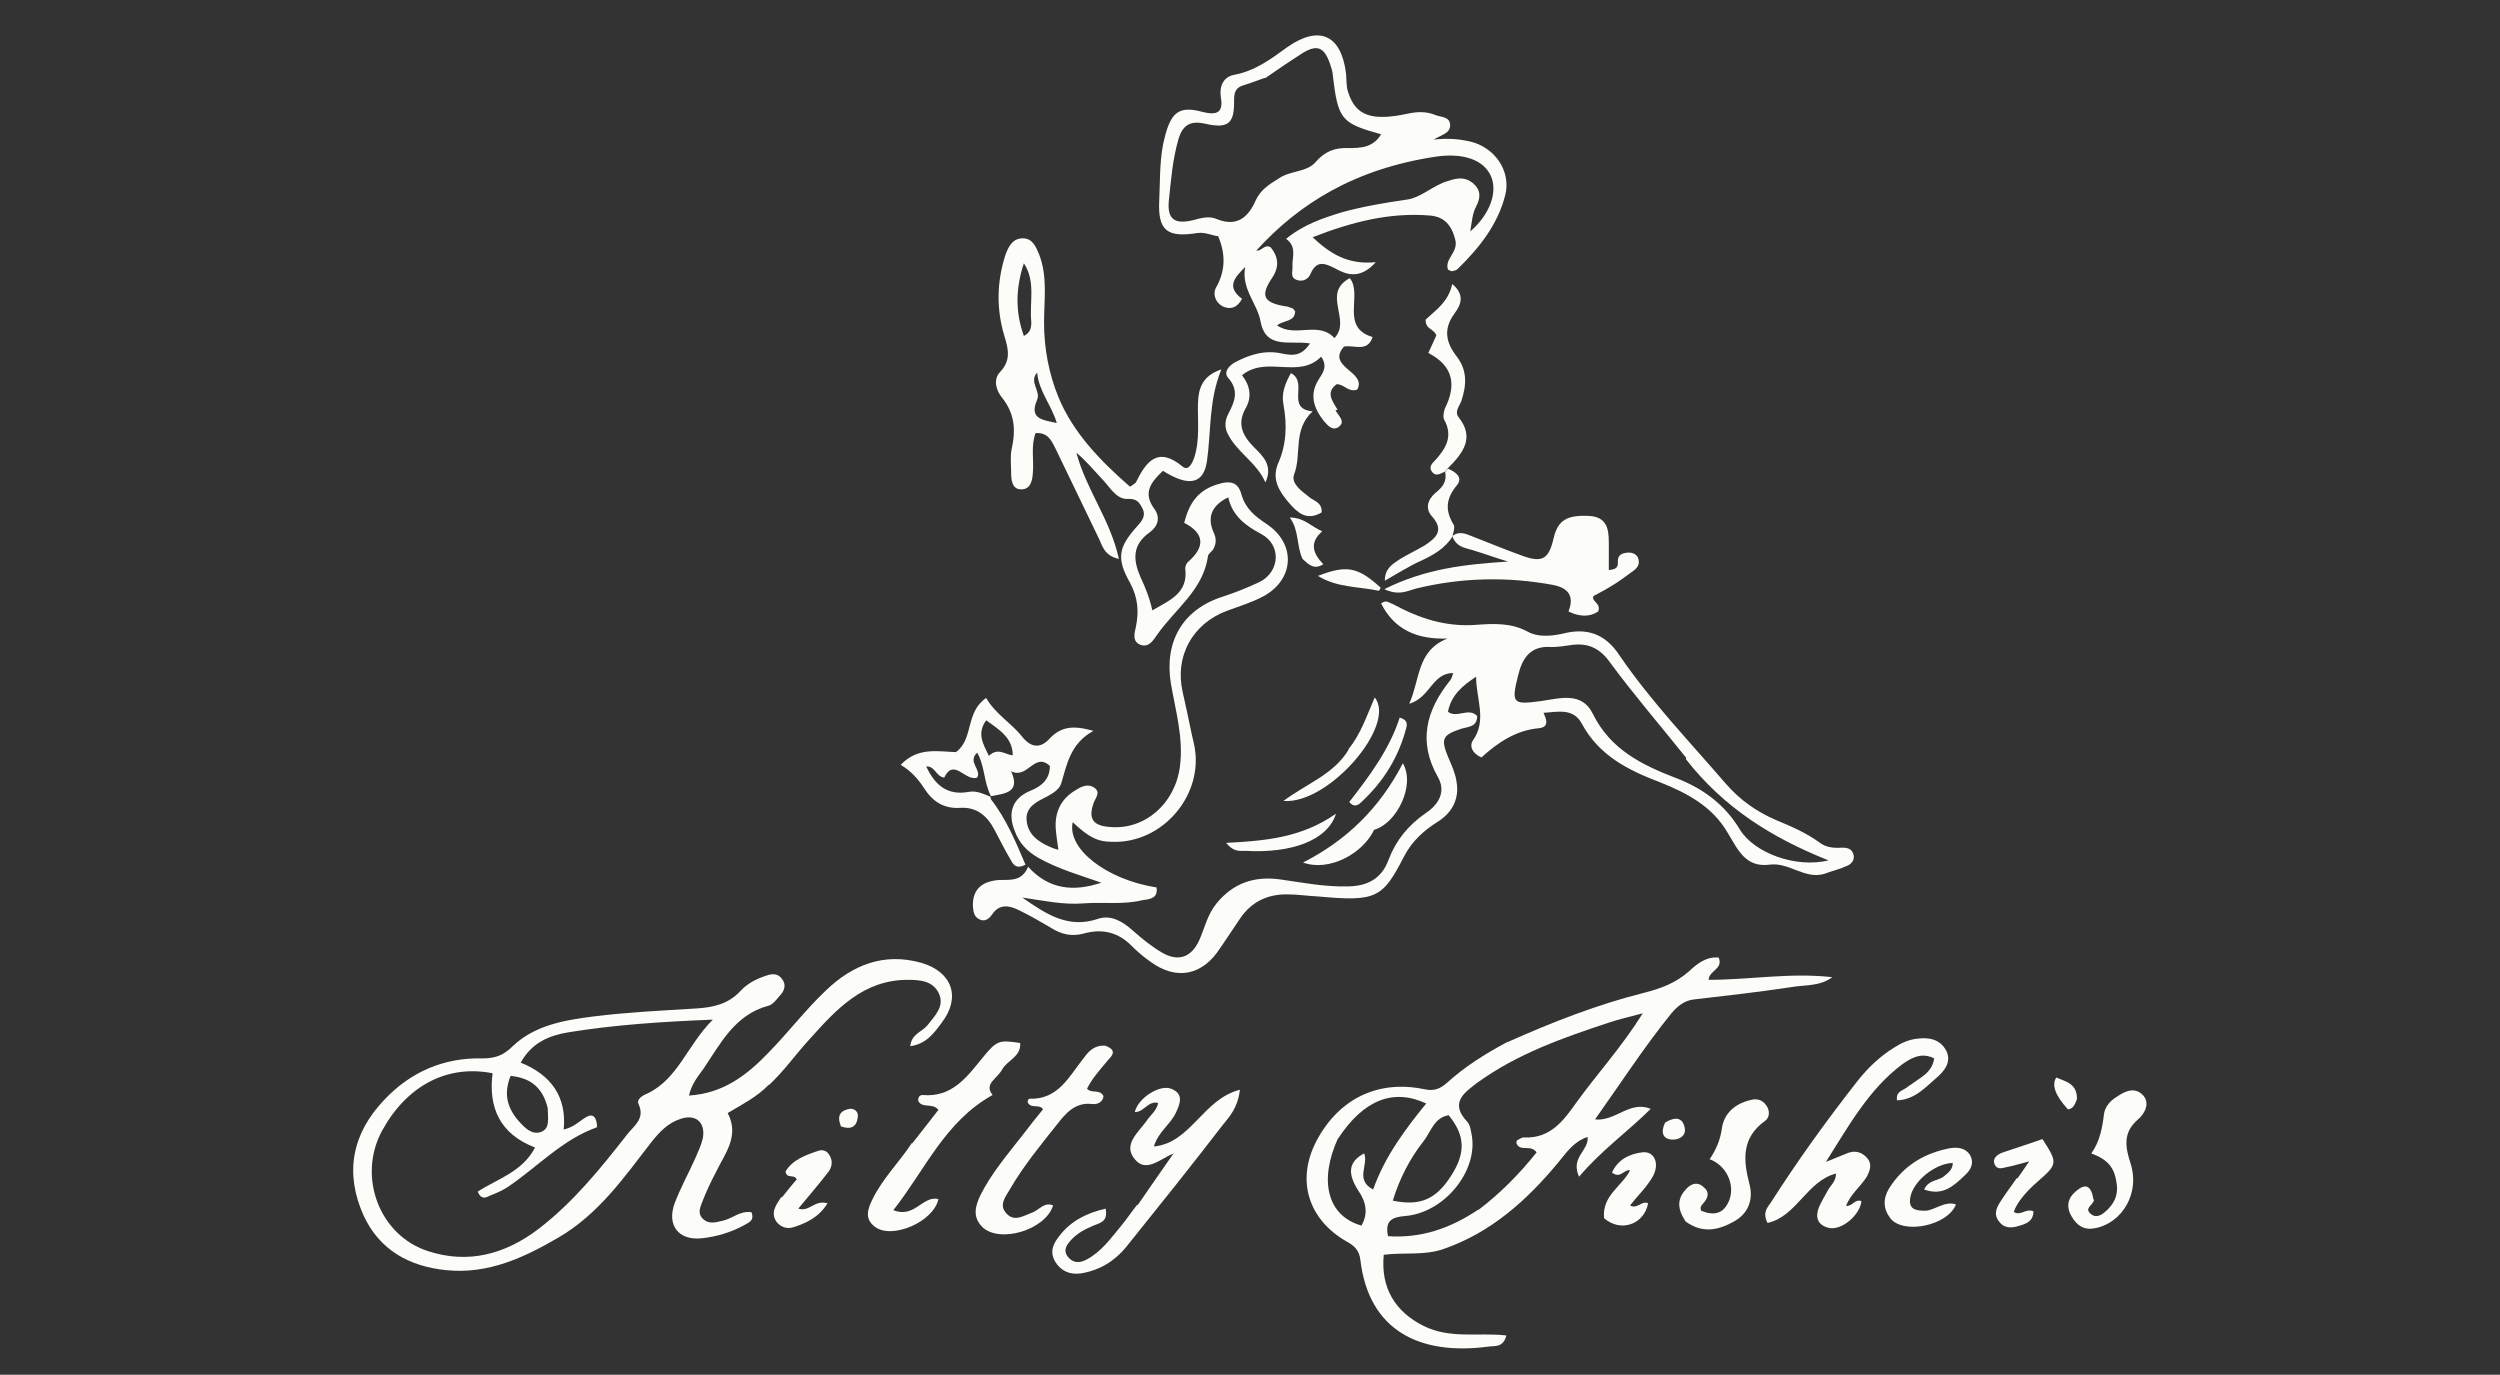 <?xml version="1.0" encoding="UTF-8"?>
<svg id="Layer_1" xmlns="http://www.w3.org/2000/svg" version="1.1" viewBox="0 0 471 259">
  <rect x="0" y="0" width="471" height="259" fill="#333333" stroke="none"/>
  <!-- Generator: Adobe Illustrator 29.1.0, SVG Export Plug-In . SVG Version: 2.1.0 Build 142)  -->
  <defs>
    <style>
      .st0 {
        fill: #fcfcf8;
      }
    </style>
  </defs>
  <path class="st0" d="M186.7,150.6c2.9,3.7,4.7,8.1,6.5,12.3-1.9,1-2.4-.2-2.9-1.1-1-1.7-1.9-3.5-2.9-5.4-1.4-2.7-3.4-4.4-6.5-4.2-3.1.2-5.2-1.2-6.8-3.7-1.1-1.7-2.4-3.2-4.4-4.4,3.2-3.4,7-2.5,10.4-2.4,3.4-2.5,1.7-7.5,5.7-10.2,1.7,3,4.7,4.7,6.7,7.2,1.7,2.2,3.5,2.4,5.3.4,2.1-2.2,4.4-2.5,8.2-1.4-4.4,2.4-5,6.4-6.1,10-.4,1.1-1.6,1.8-2.7,2.4-1.8.9-3.9,1.9-3.8,4.2.1,2.7,2,4.2,4.3,5.2.4.2.9.4,1.7.6-.2-1.5-.4-2.7-.5-4-.2-3.1,1-5.6,3.7-7.2,1.1-.7,2.4-1.4,3.7-.4,1.1.9,0,1.9-.3,2.9-1,2.9,0,4.2,3.1,4.4,6.6.6,12.3-4.4,13.2-11.4.7-5.3-.8-10.4-1.7-15.6-1.3-7.9,2.2-14,9.8-16.4,2.4-.8,4.7-1.7,7-2.8,3.8-2,4-7,.2-9-3-1.6-5.4-3.4-6.2-6.9-3.1,1.5-4,3.7-2.8,6.5.6,1.2.6,2.3-.1,3.4-.3.4-.8.7-.9,1.1-.9,6.5-6.2,10-9.6,14.9-.8,1.1-1.5,2.4-3.1,1.9-1.6-.6-1.2-2.1-.9-3.4.6-2.9.4-5.5-1.1-8.3-2.6-4.6-2.2-6.7,1.3-10.6.9-1,1.8-2,1-3.5-.6-1.1-1-1.8-2.9-1.7-2.1,0-3.3-2.4-4.8-3.9-1.5-1.6-2.9-3.3-4.7-4.8,1.8,6.9,6.4,12.6,8,20-2.7-.6-3.1-2.4-3.7-3.7-2.7-5.6-5.4-11.2-8.1-16.8-.8-1.6-1.5-3.4-3.9-3.2-.9,2.4-.3,5-.5,7.4-.1,1.5-.4,3.2-2.2,3.2s-1.9-1.9-1.9-3.3-.2-2.9.1-4.3c.8-3.6.6-6.7-1.9-9.8-.9-1.1-1.7-3.2-.3-4.7,2.1-2.2,1.6-4.3.8-6.9-1.5-5-1.4-10.1.2-15.1.6-1.7,1.4-3.2,3.3-3.2s2.5,1.7,3.1,3.1c1.6,4.2.9,8.5.9,12.8,0,4.8.9,9.6,2.7,14,2.8,6.8,8,12.1,13.5,16.9.6-.4.9-.6,1.1-.8,1.9-3.9,4.1-6.9,8.8-3,1.1.9,1.8-.6,2.2-1.7,1.1-3.4.6-6.9.7-10.3.1-2.7.8-5.1,4.4-6.3-2.4,5.9-1.9,11.6-2.7,17.2-.6,4.4-3.4,5-8.3,1.9-2.2,2.1-3.9,4.1-1.6,7.2,1.2,1.7.6,3.3-.9,4.4-3.4,2.4-3.1,5.3-1.7,8.5.9,1.9,1.7,3.9,2.2,6.2,3.2-1.9,6.8-3.2,6.2-7.9,0-.4.2-1,.6-1.3,3.3-2.9,2.9-5.4-.8-7.3.9-3.5,2.4-6,6.1-7.2,2.7-.9,4.1-.4,4.7,1.9.8,2.7,2.6,4.1,4.7,5.5,5.6,3.7,5.3,10.4-.5,13.6-2.2,1.2-4.6,1.9-7,2.8-6.4,2.4-9.8,8.5-8.3,15.2s1.4,6.7,2.2,10.1c1.9,9.3-5.9,18.5-15.4,18.2-2.9,0-4.5-.9-7.5-3.7-1.1,5,6.3,10.8,15.8,12.3.3,2.1-1.3,2.2-2.7,2.4-3.7.9-7.4.3-11.1.6-3.7.3-7.4-.5-11.5-1.1,4.6,3.2,8.7,5.9,14.3,4,2.4-.8,4.6.5,6.5,2.2,1.7,1.5,3.4,2.9,5.4,4.1,3.2,1.9,5.7,1,7.2-2.4,1-2.3,1.5-4.7,3.2-6.8,3.2-3.9,7.2-5.2,12.1-4.5,4.2.6,8.3,1.4,12.5,1.3,3.7,0,6.5-1.4,7.8-5,1.4-3.7,3.7-6.5,7-8.8,2.4-1.6,3.9-4,2.3-6.8-3.8-6.7-2.2-12.6,2.3-18.2.3-.4.4-.8.6-1.4-4,0-4.3,4.6-8.3,5.8,2.1-4.7,1.4-10,7.2-12.3-5.8.2-10-1.7-12.5-6.6,1-.8,1.5-.1,2.2.1,5,2.7,10,4.4,16,3.9,2.9-.2,6.3-.4,9.4,1.3,2.2,1.2,5,.8,7.4.2,4.5-.9,7.6.7,10,4.4,5.9,8.6,13.1,16.1,19.9,24,2.7,3.1,5.8,5.3,9.5,6.9,2.9,1.2,5.7,2.4,8.3,4.3,1.2.9,2.7,1,4.1.9,1.1,0,1.9.2,2.2,1.3.3,1.1-.5,1.9-1.4,2.2-1.3.6-2.7.9-4,1.4-3.7,1.2-6.7-2.2-10.4-1.7-4.6.6-6-2.9-7.9-6-2.9-5-7.7-7.5-12.7-9.5-6.1-2.3-11.6-5.1-14.8-11.1-1.6-2.9-4.4-2.2-7.2-2,.6,1.3,1.1,2.7-.9,2.9-4.4.4-7.8,2.8-10.8,5.5-2-.9-2.2-2.4-1.6-3.2,2.7-3.8.6-7.8.6-12-2.6,1.7-4.7,3.5-5.3,6.6,1.7,1.3,3.9-.9,5.5.8,0,2.1-1.7,2-3,2.4-3.6,1.2-3.9,1.9-2.4,5.5.6,1.4,1.3,2.9,1.5,4.4.6,3.3-.8,5.9-3.5,7.6-2.7,1.7-4.9,3.7-6.4,6.6-4,7.8-5.2,8.5-16.1,7.5-2-.1-4-.4-6-.4-3.8,0-6.7,1.5-8.8,4.6-1.5,2.2-2.9,4.4-4.4,6.5-3.3,4.3-7.8,4.9-12.3,1.7-1.3-.9-2.5-1.9-3.6-3-2.6-2.7-5.7-3.4-9.2-2.4-2.3.6-4.2.1-6.1-1.1-1.9-1.1-3.9-2.3-6-3.3-1.8-.9-3.7-1.3-5.1.8-.6.9-1.4,1.4-2.4.9s-1.1-1.4-1.2-2.4c-.1-3,1.4-4.7,4.8-5,2.1-.1,4.4.4,5.6-2.5,4,4.4,8.7,4.7,13.8,3-4-1.4-8.2-2.6-11.9-4.7-2.1-1.2-3.6-2.8-4.4-5-1.4-3.4-.5-6.2,2.9-7.6,2.2-.9,3.7-2.2,3.7-4.7-2.9-2.7-4.2,2.6-7.3,1,1.8,4-1.1,4.2-3.8,4.7-1.4-2.7-1.1-5.6-2.6-8.2-1.9,1.8.9,3.2,0,4.7-2.2.8-4.4-3.8-6.2,0-1.6-.2-1.7-2.2-3.4-2.1,1.7,3.6,4,5.5,8,4.8,1.5-.3,2.8.4,4.1.9M317.7,142.8c-4.8-6-9.8-11.8-14.3-17.9-1.9-2.7-4.1-3.8-7.2-3.4-1.3.2-2.7.4-3.9.4-3.9-.3-5.5,2-6.3,5.4-1.3,5.2-1,5.5,4.2,4.8,3.6-.5,7.8-1.9,9.9,2.4,3.3,6.7,9.2,9.6,15.7,12.1,5,1.9,9.2,5,12,9.7,2.7,4.4,10.5,7.3,16.7,5.8-10.8-4.3-19.8-10-26.9-19.1M194.3,60.7c-.4-3.7.9-7.6-1.4-11.1-1.5,4.5-1.7,9,0,13.7,1.1-.6,1.4-1.3,1.4-2.6M190.8,142.3c0-3.4-2.7-4.9-5-6.6-1.8,2.5-.6,4.4.5,6.7,1.7-1.6,3-.3,4.4-.1M195.3,70.3c-1.4,1.7.8,3.4.1,5-1.6,3.7,1.1,3.8,3.7,4.4-1-3.4-3.4-6-3.7-9.5h0Z"/>
  <path class="st0" d="M144.9,204.3c-2.3,2.4-5,3.7-7.8,5.4,2.3,4.4-.6,7.7-2.3,11.3-.9,1.7-1.7,3.4-2.4,5.2-.4,1.1-1.1,2.3,0,3.4,1.1,1.1,2.4.7,3.7.4,1.9-.4,3.4-2,5.5-1.6.5,1.4-.3,1.8-1,2.2-2.6,1.5-5.5,2.4-8.5,2.7-4.3.4-6.5-2.5-5-6.6,1.1-2.9,2.6-5.6,3.9-8.5.5-1.2,1.1-2.4,1.4-3.7.6-3-1.3-4.7-4.2-3.7-2.4.8-3.9,2.4-5.5,4.4-5.1,6.6-9.9,13.5-17.4,17.9-6.5,3.8-13.3,7-21.2,6.2-7-.7-12.6-3.8-15.6-10.3-3.6-8-2.2-15.4,3.9-21.8,5-5.3,11.3-8,18.6-7.8,2.3,0,3.9-.6,5.6-2.3,4.2-4,9.8-4.9,15.2-5.6,6.4-.8,12.8-1.1,19.3-1.5,3.2-.2,6.1-.8,8.4-3.3,1.3-1.4,3-2.3,4.9-2.9,1.1-.4,2.2-.4,2.9.6.9,1.1.5,2.3-.4,3.2-.6.7-1.3,1.7-2.2,1.9-6.3,1.7-9,7.2-12.2,11.9-1,1.4-2.2,2.8-2.7,5,6.5-.4,11-3.9,15.1-8.2,3.7-3.8,6.9-8,10.7-11.6,5-4.8,10.9-7.2,18-5.2,5.8,1.7,7.5,6.5,3.8,11.3-1.4,1.9-2.9,4-5.9,4.4.2-2.3,2.2-2.7,3.2-3.9,1.4-1.8,3.3-3.6,2.2-6s-3.5-2.6-5.9-2.6c-8.3,0-13.4,5.5-18.4,11.1-2.6,2.8-4.8,6-7.8,8.8M112.4,212.4c-6.4,2.3-11,7.3-16.4,11-1.1.8-2.5,1.4-3.8,1.9-.7.4-1.6.7-2.2-.8,3.7-2.4,8.4-3.7,10.8-8.3-6.7-2.6-8.8-7.6-8-14-8.6-1.7-16.2,2.4-20.8,10.8-4.7,8.6-.6,19.7,8.6,22.7,7.6,2.5,14.6.6,20.9-4.2,6.5-5,11.6-11.3,16.6-17.7,1.3-1.7,3.5-3,2.2-5.8-.4-.9.7-1.6,1.7-2,5.8-2.8,7.4-9,12.3-13.9-10,.4-18.7,1-27.3,2.4-3.5.6-6.8,1.9-8.9,5.7,5.7,2.3,8.7,6.4,8.1,12.6,1.7-.4,2.7-1.3,3.7-2,1.4-1,2.4-1,2.6,1.4M103.2,208.8c-.9-3.7-3-5.7-7-6.1-1.4,3.4-.6,6.2,1.7,8.7,1,1.1,2.3,2.4,3.9,1.9,1.9-.6,1.4-2.5,1.4-4.5h0Z"/>
  <path class="st0" d="M251.6,77.3c.7,1.2,2,2.2.5,3.2-1.1.7-2-.4-2.7-1.2-1.9-2.4-2.8-5-.9-7.9.7-1.1,1.7-2.4.4-4.2-4.2,4.3-10.3-.3-14.9,3.5,1.5,1.9,1.9,4.1.7,6.2-1.7,2.9-.6,5.2,1.5,7.3,1.7,1.7,3.7,3.5,2.2,6.7-1.6-3.8-5.5-5.7-7.2-9.4-.5-1.1-.4-2.4.2-3.5,1.2-2.3,2.1-4.4,0-6.8-.9-1,0-2.2,1.2-2.9,2.8-1.5,5.7-2.4,8.9-1.7,1.9.4,3.7.6,5.3-1.9-3.7-.6-8.3,1.2-9.3-4.1-.6-3.4-3.7-6.2-2.9-10.3-1.9,1.9-3.7,3.7-.6,6-.9,1.7-2.2,2.1-3.7,1.4-1.4-.8-1.9-2.4-1.1-3.7,1.7-3.1,1.7-6.2.3-9.5-1.1-.1-2.4-.8-3.9-.6-5.7.9-7.5-.4-7.2-6.2.2-4,0-8.1,1.1-12.1,1.2-4.5,2.7-5.7,7.1-4.5,2.8.7,3.9,0,3.4-2.8-.3-2.1.5-3.8,2.5-4.2,3.9-.7,7-3,10-5.2,6-4.2,10.2-2.4,11.1,5,.1,1.1,0,2.4.4,3.5,1.4,4.4,4.4,5.5,11.3,4,1.9-.4,3.5-.4,5.2.3,1.1.4,2.7.3,2.7,1.9,0,1.5-1.4,1.7-3.1,2.7,2.8-.3,4.9-.1,7,.4,4.5,1.1,7.6,5.5,6.5,10-1.4,5.6-4.9,10-9,14-.2.2-.6.3-1,.4-.2,0-.4-.1-.8-.3-.7-2,1.9-3.2,1.4-5.5-.7-3-2.2-4.5-4.9-4.7-7.5-.6-14.6,1.2-22,4.1,3.4,3.2,6.7,5.2,11.9,4.7-3,3.3-5.5,2.4-7.8,1.1-2-1-3.4-1.4-4.5,1.1-.4,1-1.5,1.6-2.7,1.1s-.6-1.6-.7-2.5c-.1-1.7.9-3.7-1.2-5.2,3.3-2.7,6.9-3.9,10.5-5,4-1.1,8.1-1.8,12.3-2.4,2.7-.4,4.9-2.7,7.7-3.5,1.8-.6,3.2-.8,4.7.4,1.5,1.3,1.5,2.7.6,4.4-.7,1.3-.8,2.9-1.1,4.7,3.7-3.2,5.2-7.4,3.9-10.4-1.4-3.2-5.4-4.4-10.3-3.7-15.4,2.3-25.9,8.9-33.9,17.7,1,.2,1.5-1.3,2.7-.6,1.4,1.7,1.7,3.6.3,5.7-2.3,3.4-1.7,4.7,2.4,5.4.4,0,.9.2,1.4.4.2,0,.3.4.5.5,0,2.1-2.2,1.7-3.4,2.7,3.4,2.4,7.8-.9,10.8,2.4,3.3-3.4-2.5-8.4,2.9-11.3,2.5,3.1-1.9,9.3,4.3,11.1-1,3-3.6,1.4-5.4,1.8-3.4,3.9,4.4,4.7,2.5,8.1-1.7.6-2.5-1.1-3.9-1-2,1.5-.9,3,.2,4.8M238.2,14.7c-1.2.4-2.4.9-3.7,1.3-1.5.4-2,1.1-2,2.8.1,4.5-1.1,5.5-5.5,4.5-2.7-.6-4.2.2-5,3-1.1,3.8-1.4,7.8-1.8,11.6-.3,3.4,1.1,4.4,4.5,3.6,1.5-.4,3.1-.9,4.6-.2,3.8,1.5,5.9-.4,7.3-3.6.9-1.9,2.4-2.9,4.2-4,2.2-1.6,5.3-1.2,7-3.1,1.8-2.1,3.7-2.8,6.2-2.7,2.4,0,4.7-.1,6.2-2.6-7.5-2.1-8.1-2.7-9.1-11.1,0-.7-.3-1.4-.5-2.1-1.1-3.2-2.4-3.8-5.2-2.1-2.2,1.4-4.4,2.9-7,4.7h0Z"/>
  <path class="st0" d="M284.1,196.3c8.5-3.8,17-7.1,25.8-9.3,3.1-.8,5.8-1.8,8.3-4,1.5-1.4,3.2-2.8,5.6-2.6.9,2.2-1.8,2.4-1.9,4.2,7.8,0,15.4-1.4,23.3-.5-2.4,1.8-5.2,1.4-7.9,1.9-6,.9-12.1,1.6-18.2,2.3-1.8.2-3.1,1.3-4.2,2.6-5.1,6.3-9.5,13.1-14.4,20,3.9.4,6.5-3.6,10.5-2-4.3,4.3-9.3,7.8-13.5,12.8-1.7-3.7,1.9-4.9,1.6-7.5-2.7.9-4,3-5.6,4.9-5.9,7.1-12.6,13.1-21.5,16.2-3.7,1.3-7.5.6-11.3,1.1-.6,6.2,2.1,10.7,7.5,13.4,5,2.5,10.3,1.2,15.6,1.8-.6,2.4-2.3,1.9-3.4,2.1-12.8,1.7-22.5-2.9-24.1-16.3-.2-1.8-1.1-2.7-2.6-3.5-7.3-4.2-9.5-11.6-5.7-18.9,4.2-8,11.6-11.6,20.3-9.8,1.8.4,2.9,0,4.2-1.1,3.4-3.1,7.2-5.5,11.5-7.8M278.6,227.9c4.2-3.2,7.8-6.9,10.9-10.8-1.2-1.6-3.1,0-3.8-1.7,0-.2,0-.6.2-.6.4-.2.9-.6,1.3-.5,4.9.2,7.4-3.2,9.8-6.6,3.9-5.4,8.5-10.4,12.5-16.8-2.6.7-4.4,1.1-6.2,1.7-8.8,2.9-17.4,5.9-25,11.4-2.5,1.9-5.2,3.8-1.9,7.3.6.6.7,1.7.9,2.7,1.1,6.7-5.2,14.5-12.6,15.1-2.5.2-3.8.9-3.2,3.8,6.2.4,11.6-1.4,17-5M252.1,214.4c-3.7,8.1-2,14.7,4.4,16.5,1.3-2.3.9-4.4-.6-6.6-2.2-3.4-1.7-5.5,1.1-7,.9,2.1-1.8,5,1.7,6.8,2.2-6.2,6-11.3,10-16.2-6.2-2.9-11.8-.7-16.6,6.6M273,210.1c-2.8.4-3.4,3.1-4.8,4.9-2.6,3.3-4.5,7-5.8,11.2,5.2,1.1,8.2-.3,11-4.7,2.7-4.2,2.7-7.5-.4-11.3h0Z"/>
  <path class="st0" d="M273.5,101.1c1.4-1.2,2.7-.5,4,0,3.1,1.2,6.2,2.5,9.3,3.6,3.8,1.4,5,.6,5.9-3.3.8-3.4,2.5-4.4,6.7-4.2,3.3.2,3.7,2.4,3.7,5v5.2c.8-.1,1.8-.2,1.7-1.4-.1-1.6.9-1.8,2-1.9.9,0,1.7.4,1.9,1.3.3,1.3-.6,1.9-1.6,2.6-1.1.8-2.3,1.7-3.5,2.4-1.1.7-2.3,1.3-3.4,1.9-.4,1.1,1.5,1.3.9,2.9-1.6,1.1-3.6,1-5.6,0,1.1-2.8.1-4.4-2.9-5-8.7-1.6-17.3-1.4-25.9.7-1.5.4-3.1,1.4-5.9.1,7.8-3.9,15.4-4.7,23.3-5.2-2.3-.7-4.5-1.5-6.8-2.2-1.4-.4-2.9-.6-3.6-2.4,0-.2-.1-.2-.1-.2h0Z"/>
  <path class="st0" d="M359.8,204.5c1.9-1.5,4.2-2.3,4.6-5.1-2.4-1.2-4.3-.1-6,1.1-6.3,4.7-10.1,11.6-14.4,18.4,1.4-.6,2.8-1.1,4.2-1.7,1.4-.5,2.6-.1,3.5.9,1.1,1.2.6,2.4,0,3.6-1.2,1.9-3.1,3.3-3.9,5.5,1.2.1,1.7-1.4,2.9-.9-.3,2.7-3.9,5.7-6.3,5-2.1-.6-2.4-2.1-1.7-3.9.5-1.1,1.1-2.1,1.7-3.2.5-.9,1.5-1.6,1.5-3.1-5.5,1.4-7.4,8.1-12.9,9.3-1-2,0-2.9.6-3.8,5.1-8,10.6-15.6,16.4-23,1.9-2.4,4.2-4.6,6.8-6.2,1.4-.9,2.7-1.5,4.3-1.7,2.2-.3,4.4,0,5.6,2.3,1,2.1-.4,3.8-1.8,5-2.2,1.9-4.2,4.2-7.5,4.3-.3-1.9,1.4-1.8,2.3-2.8h0Z"/>
  <path class="st0" d="M214.3,227.1c2.3-3.3,4.4-6.4,6.8-9.8-2.6,1.1-5.2,3.7-7.3,1.1-2.3-2.7.6-5,2.2-7.2.7-1.1,1.9-1.9,2.2-3.4-1.9-.5-2.7,1.8-4.4,1.7.6-2.6,4.6-5.2,6.8-4.4,2.4.9,1.8,2.7,1,4.4-1,2.3-3.4,3.7-4.2,6.5,7-.7,9.2-8.9,16.2-10.7-.4,3.4-1.9,5-3.2,6.6-6,7.8-12.1,15.4-18.2,23-2.2,2.7-5,4.4-8.5,5-2.1.3-3.8-.4-4.9-2.2-1.1-1.9-.4-3.4.9-5,2.2-2.8,5.2-4.2,8.6-5,.5,2.6-1.2,2.7-2.3,3.2-1.6.7-3,1.4-4.2,2.7-.8.9-1.6,1.9-.6,3.2,1,1.2,2.2,1.2,3.5.5,2.7-1.4,4.5-3.9,6.4-6.2,1.1-1.3,2-2.7,3.2-4.2h0q0,.1,0,.1Z"/>
  <path class="st0" d="M171.8,215.5c1.7-2.2,3.4-4.3,5-6.4-1.1-1.4-3.1-.2-3.8-1.7-.1-.8.4-1.1.8-1.1,5.5.5,8.3-3.3,11.3-7,2.7-3.3,3.1-3.4,7.1-2.8.2,2.6-2.4,3.2-3.4,5-.9,1.7-3.5,2.7-1.8,4.8-9,5-12.7,14.1-18.7,21.7,4,1.6,5.5-2.8,8.5-2.1-.9,4.3-8.8,7.7-12,5.2-2-1.5-1.3-3.4-.4-5.2,1.9-3.9,5-6.9,7.5-10.7h0Z"/>
  <path class="st0" d="M208.2,197c2.5.9,1.2,2,.4,2.9-1.4,1.7-2.8,3.2-3.8,5.2.8,1,2.4,0,3.1,1.4-.1,1.2-1.2,1.6-2.1,1.5-3.2-.4-5,1.7-6.7,3.9-3.1,3.9-6.3,7.8-8.8,12.1-.8,1.4-2.2,3-.7,4.6,1.5,1.7,3.3.4,5-.2,1.2-.5,2.2-2,3.8-1.3-1.4,4.6-10,7.2-13.3,4.1-1.9-1.9-1.4-3.9-.4-6,2.1-4.2,5.2-7.8,8-11.4,1.2-1.6,2.5-3.2,3.8-4.8-.6-1.1-2.4,0-2.9-1.4,0-.2.2-.6.3-.6,5.5.2,7.5-4.2,10.3-7.7.9-1.2,1.9-2.4,4-2.3h0Z"/>
  <path class="st0" d="M317.5,230c-1.4-2.1-1.6-4,0-5.8.9-1.1,2.2-1.7,3.4-.6,1.2.9,1,2,0,3.1-.3.4-.7.6-.4,1.4,2.2.9,4.2.8,5.3-2,1.1-2.9-.5-6.5-3.7-7.7,1.2-1.8,2-3.6,2.3-5.8.4-2.8,2.4-4.6,5.2-5.3,1.2-.4,2.4-.2,3.2,1,.7,1,.6,2.3-.3,2.9-4.4,3.2-4.1,7.3-2.9,11.9.7,2.6,0,5.3-2.7,6.9-3.1,1.8-6.2,2.5-9.5,0h0Z"/>
  <path class="st0" d="M394.5,226.1c-.2,1-1.9,1.5-.6,2.6.9.8,1.9.3,2.6-.3,1.7-1.4,2.6-3.1,2.3-5.3-.4-3.1-1.6-4.6-4.8-5.8,1.6-2.2,2.1-4.9,2.4-7.5.2-1.2,1-2.2,2-2.9,1.6-1.1,3.5-2.3,5.2-.7,1.6,1.5.5,3.6-.8,4.7-2.9,2.5-2.4,5.2-1.4,8.3,1.8,5.5-1.5,11.2-6.7,12.2-2.1.4-3.4-.5-4.4-2.2-.9-1.5-.9-3,.3-4.3,1.7-1.7,3.3-2.3,3.8,1.1h.1Z"/>
  <path class="st0" d="M366,221.8c1-.8,1.9-1.4,1.9-2.7-3.4.1-7.5,3.5-8,6.5-.4,2.3,1.1,2.5,2.8,2.5s3.6-1.9,5.8-1.2c-1.5,4-9.8,5.7-12.3,2.7-1.4-1.8-1.5-3.7-.3-5.7,2.7-4.3,6.7-6.7,11.6-7.6,1.4-.2,2.9,0,3.7,1.4.8,1.6,0,2.8-1.1,3.8-2,1.9-4.1,3.9-7.6,2.6.8-1.7,2.3-1.6,3.5-2.3h0Z"/>
  <path class="st0" d="M272.1,88.9c-.8.4-1.6.9-2.3,0-.7-.9,0-1.6.6-2.2,2-2.2,3.4-4.5,1.7-7.6-.3-.5-.1-1.5.1-2.1,2.2-4.4,1.7-8-3.1-10.5.6-1.3,1.1-2.4,1.5-3.3-.4-1.3-2.1-1.1-2-3,1.8-1.7,4.3-3.3,5-6.7,2.5,2.1,1.6,4,.4,5.6-2.1,2.9-1.6,5.4.4,8,2.1,2.7,1.9,5.5.9,8.5-.4,1-1.3,2-.5,3,3,3.8,1,6.6-2,9.6-.4.5-.6.6-.7.8h0Z"/>
  <path class="st0" d="M258.9,156.3c-2.1,4.5-8.5,8-13.4,6.2,8.2-4.2,14.4-10.2,18.8-18.7,2.4,4.1-1.1,11.2-5.3,12.5h0Z"/>
  <path class="st0" d="M380,222.1c.7-.9,1.2-1.7,2.3-3.3-1.9.5-3.2.9-4.3,1.1-.9.2-1.7.5-2.2-.5-.5-1.1.4-1.8,1.3-2.2,2.6-.9,5.2-1.7,7.7-2.6,2.9,4.5,2.9,4.7-.9,8-2.4,2.1-3.9,4-4.5,5.7,1.2.9,2.2-.7,3.7-.1,0,1.9-1.4,2.4-2.9,2.8-1.3.4-2.7.4-3.6-.9-1.1-1.4-.4-2.7.4-3.9.9-1.4,1.9-2.7,3-4.3h0Z"/>
  <path class="st0" d="M147.3,225.6c1.1-1.3,1.9-2.4,2.8-3.4-.5-1.1-1.9,0-2.1-1.5,1.3-2.2,3.8-3.1,6.2-3.9.9-.3,1.7.1,2.1.9.7,1.1.4,2.4-.4,3.3-1.7,2.2-3.6,4.4-5.5,6.7,2.1.7,3-1.7,5.5-1-1.6,2.6-3.9,3.7-6.4,4.5-1.2.4-2.4,0-3.2-1-1.2-1.7-.1-3.2.9-4.7h0Z"/>
  <path class="st0" d="M248.9,96.6c-2.8,1.6-4.5-.1-6-1.8-1.8-2.1-3.4-4.4-2.1-7.5,1.6-3.6,1.7-7.3,1-11.1-.4-2.1.3-3.9,1.4-5.9,3.4,1.7-1.1,6.7,4.1,7.2-3.8,3.5-2,8.1-3.5,11.9-.6,1.7,1.4,3.1,2.8,4.2.9.8,2.5,1,2.4,2.9h0Z"/>
  <path class="st0" d="M302.2,229.5c-.4-4.3,3.4-6,4.9-9-1.1-.3-1.8,1.7-3.4.4,1.1-2.4,3.2-3.5,5.7-3.8,2.3-.3,3.4,2.2,1.9,4.7-1.1,1.9-2.8,3.5-4.2,5.3,1.4.8,2.2-1,3.4-.4-.7,3.9-5.1,5.6-8.3,2.8h0Z"/>
  <path class="st0" d="M272.2,89.1c.1-.4.3-.5.6-.8,1.4.6,2.9,1.6,1.7,3.1-2.1,2.5-2.3,4.8-.6,7.5.2.4,0,1.1-.2,1.9v.2c-1.4,2.3-3.7,3.6-6.1,4.7-2.2,1-4.2,2.3-6.7,3.7,0-2.4,1.6-3.2,2.9-4.1,1.5-.9,3.2-1.7,4.7-2.6,2.1-1.4,3.6-2.8,1.3-5.4-1.3-1.4-.9-3.1.6-4.4,1.1-.9,2.2-1.9,1.9-3.8h0c0-.1,0-.1,0-.1Z"/>
  <path class="st0" d="M254,141.2c2.4-2.9,3.5-6.4,5-9.8,4.2,5.2-8.7,20.2-17.2,19.5,4.4-3.3,9.5-5,12.3-9.7h0Z"/>
  <path class="st0" d="M234.6,160.3c-1.2,0-2.2.2-3.6-1.5,7.3-.4,14.1-.9,20.7-5.5-1.6,5.1-8.5,7.5-17.1,7Z"/>
  <path class="st0" d="M254.2,151.1c3.9-5,7.6-10,9.5-15.9,1.4.4,1.4,1.1,1.3,1.7-1.4,5.6-4.3,10.3-8.5,14.2-.6.6-1.4,1.1-2.3,0h0Z"/>
  <path class="st0" d="M248.3,108.5c5.4-2.1,7.5-1.7,11.8,2.2,0,.2-.3.6-.3.6-3.9-.8-8-.6-11.5-2.8h0Z"/>
  <path class="st0" d="M245.4,105.3c-1.2-2.6-.6-5.3-2.4-7.8,2.7,0,4,1.7,6.1,2.6-2.5,2.2-1.7,4.2.2,6.2-1.7,1.1-2.7.1-3.8-.9h0Z"/>
  <path class="st0" d="M391.3,207.1c-.4,1-.7,1.8-1.7,1.9-2.4-2.6-3.1-4.6-2.2-6,1.8.8,3.9,1.1,3.9,4h0Z"/>
  <path class="st0" d="M313.7,211.5c1.8-1.1,3.3-1.1,3.7,1,.3,1.4-.9,2.2-2.2,2.2-1.9,0-2.4-1.3-1.5-3.2Z"/>
  <path class="st0" d="M158.4,212.1c-.8-2,0-2.9,1.7-3.2.9-.1,1.7.6,1.5,1.6-.2,1.8-1.3,2.4-3.2,1.7h0Z"/>
</svg>